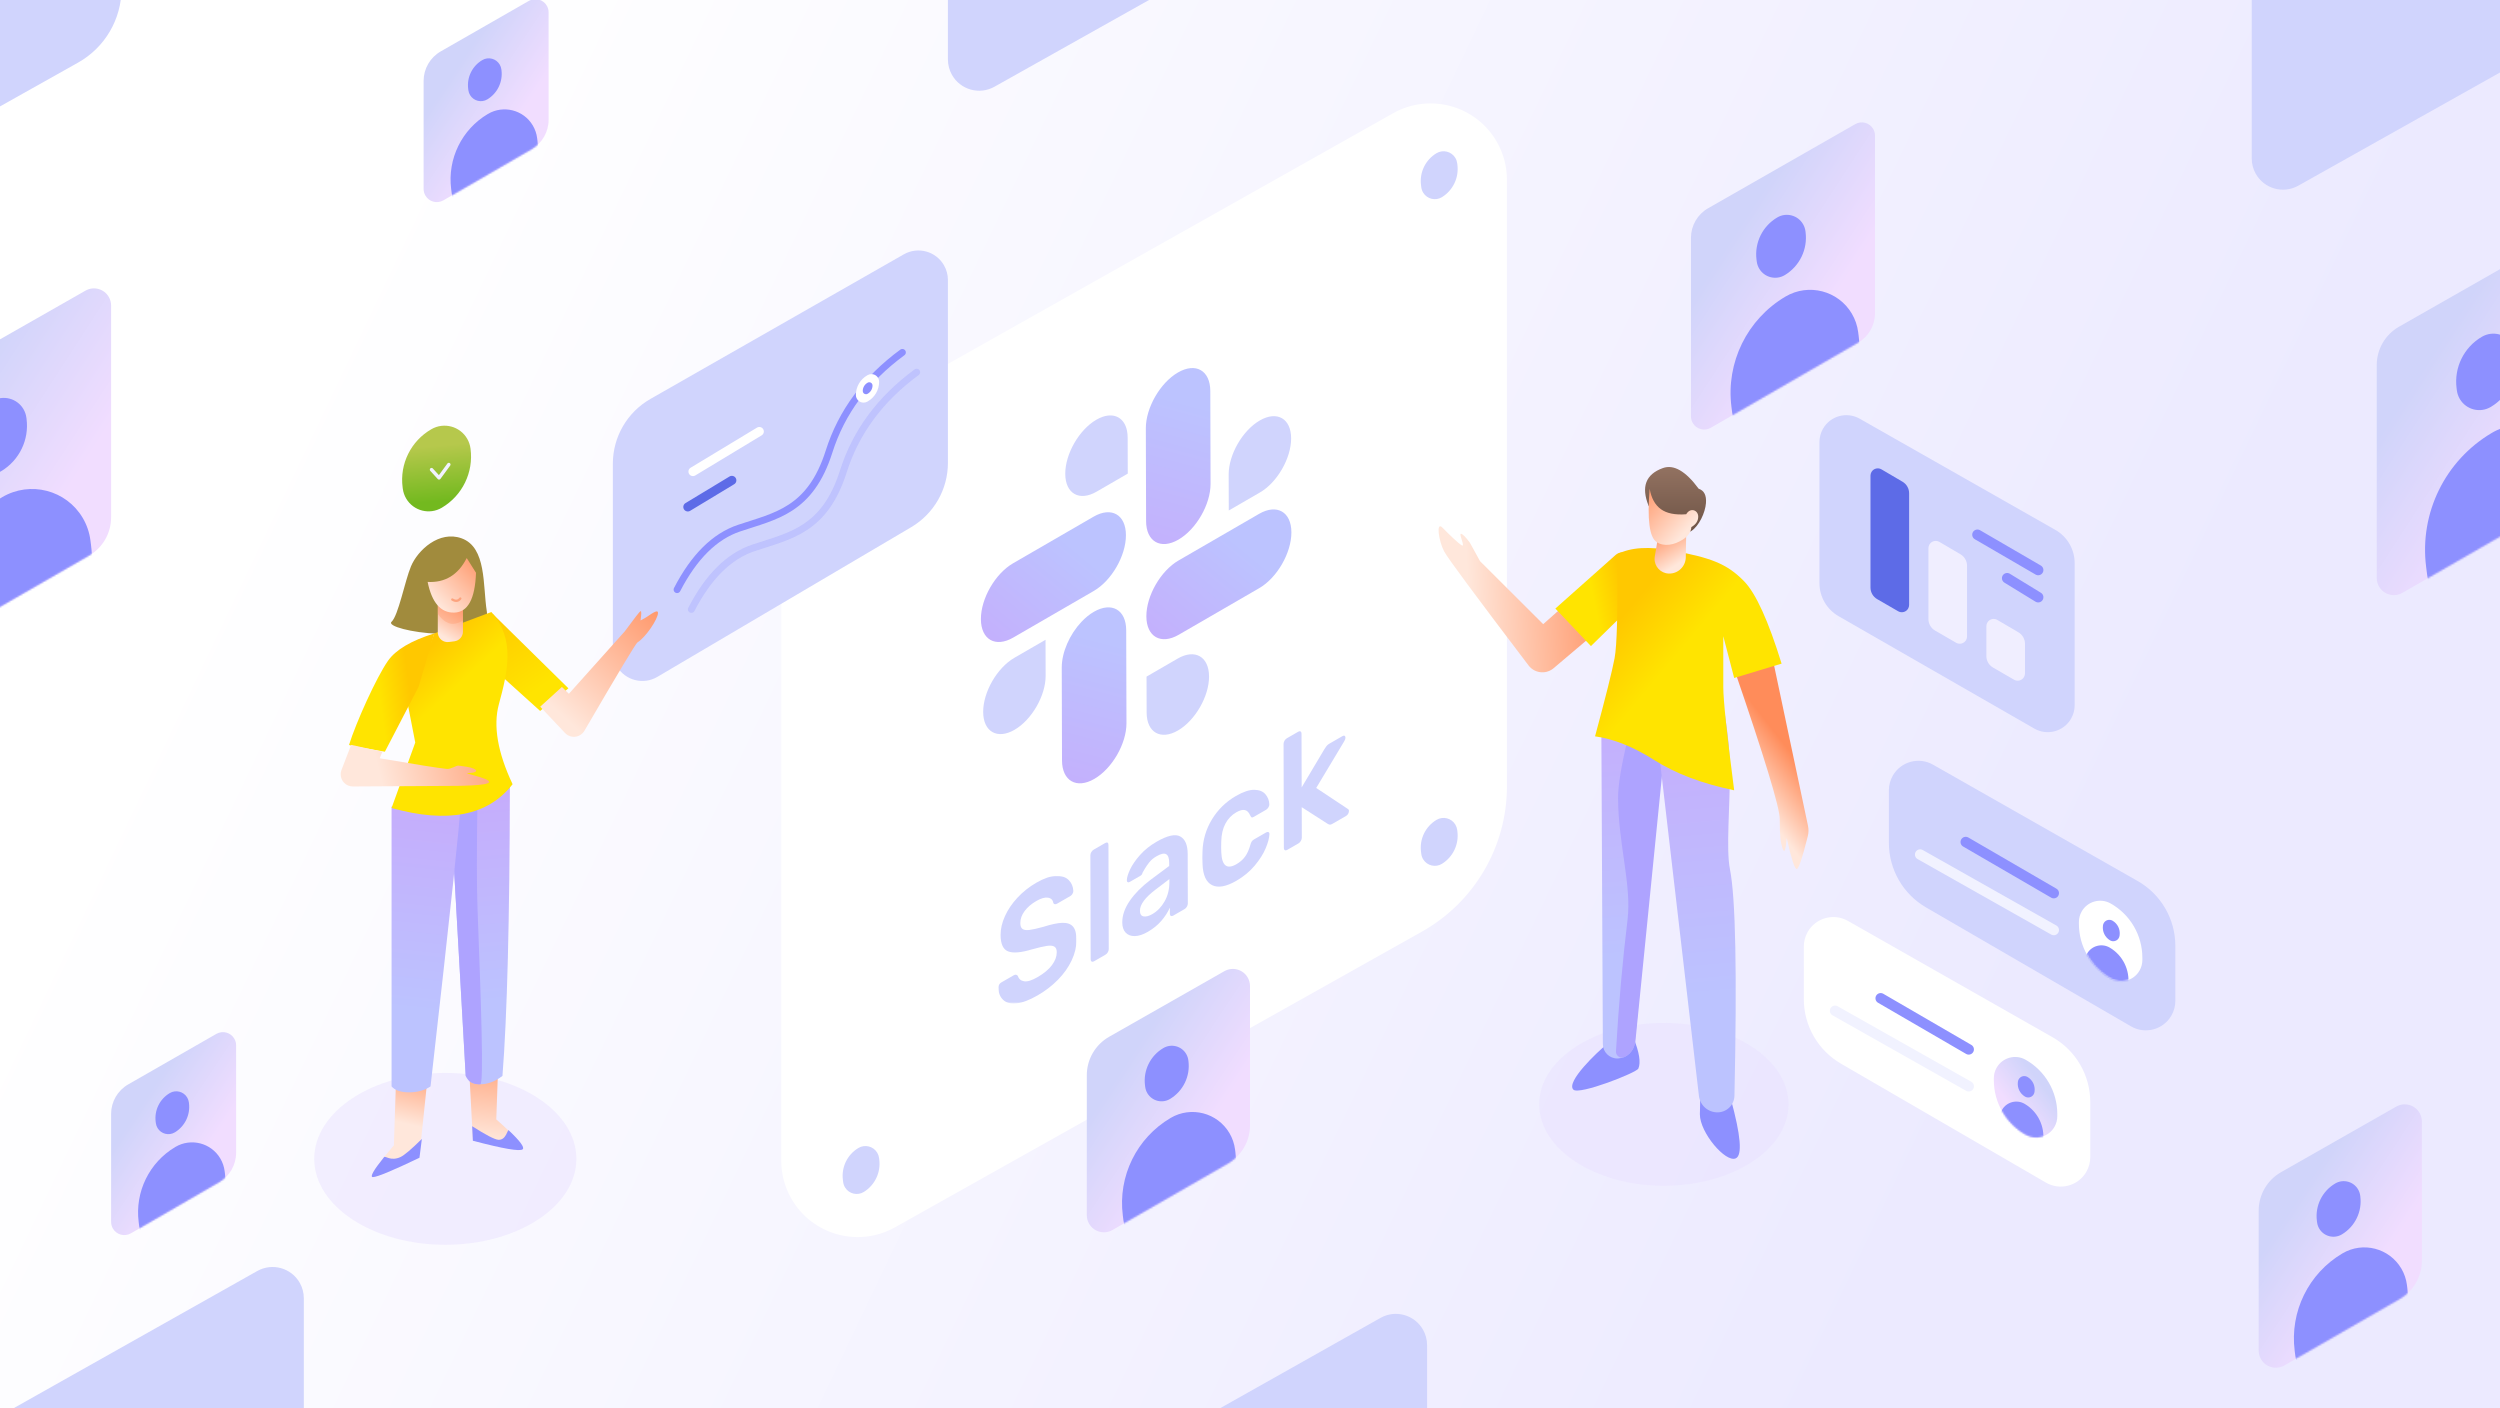 <?xml version="1.0" encoding="UTF-8"?>
<svg xmlns="http://www.w3.org/2000/svg" xmlns:xlink="http://www.w3.org/1999/xlink" width="1440px" height="811px" viewBox="0 0 1440 811" version="1.1">
  <title>How To Use Slack &amp; How can it help my Business?@1x</title>
  <defs>
    <linearGradient x1="8.085%" y1="41.385%" x2="83.565%" y2="61.329%" id="linearGradient-1">
      <stop stop-color="#FFFFFF" offset="0%"></stop>
      <stop stop-color="#ECEAFF" offset="100%"></stop>
    </linearGradient>
    <linearGradient x1="42.448%" y1="117.716%" x2="51.468%" y2="19.849%" id="linearGradient-2">
      <stop stop-color="#C5ADFC" offset="0%"></stop>
      <stop stop-color="#BCC3FF" offset="100%"></stop>
    </linearGradient>
    <linearGradient x1="-5.846%" y1="104.221%" x2="60.855%" y2="25.858%" id="linearGradient-3">
      <stop stop-color="#C5ADFC" offset="0%"></stop>
      <stop stop-color="#BCC3FF" offset="100%"></stop>
    </linearGradient>
    <linearGradient x1="-5.846%" y1="104.22%" x2="60.855%" y2="25.859%" id="linearGradient-4">
      <stop stop-color="#C5ADFC" offset="0%"></stop>
      <stop stop-color="#BCC3FF" offset="100%"></stop>
    </linearGradient>
    <linearGradient x1="42.445%" y1="117.716%" x2="51.468%" y2="19.849%" id="linearGradient-5">
      <stop stop-color="#C5ADFC" offset="0%"></stop>
      <stop stop-color="#BCC3FF" offset="100%"></stop>
    </linearGradient>
    <polygon id="path-6" points="0 0 45.056 0 45.056 73.475 0 73.475"></polygon>
    <linearGradient x1="57.948%" y1="75.049%" x2="23.334%" y2="36.857%" id="linearGradient-8">
      <stop stop-color="#F1DDFF" offset="0%"></stop>
      <stop stop-color="#D0D4FA" offset="100%"></stop>
    </linearGradient>
    <path d="M9.855,35.611 L60.629,6.516 C64.268,4.431 68.909,5.69 70.995,9.33 C71.653,10.479 72,11.781 72,13.106 L72,75.011 C72,82.005 68.274,88.469 62.221,91.973 L11.401,121.399 C7.771,123.501 3.124,122.262 1.022,118.632 C0.353,117.475 -9.60629894e-15,116.163 0,114.826 L0,52.617 C5.81216444e-15,45.592 3.76,39.104 9.855,35.611 Z" id="path-9"></path>
    <linearGradient x1="57.985%" y1="75.049%" x2="23.208%" y2="36.857%" id="linearGradient-11">
      <stop stop-color="#F1DDFF" offset="0%"></stop>
      <stop stop-color="#D0D4FA" offset="100%"></stop>
    </linearGradient>
    <path d="M9.872,54.954 L94.636,6.497 C98.277,4.415 102.917,5.679 104.999,9.321 C105.655,10.469 106,11.768 106,13.09 L106,115.456 C106,122.457 102.266,128.926 96.204,132.428 L11.394,181.418 C7.762,183.516 3.117,182.273 1.018,178.641 C0.351,177.486 1.97032661e-14,176.175 0,174.842 L0,71.97 C-4.41391612e-15,64.938 3.767,58.445 9.872,54.954 Z" id="path-12"></path>
    <linearGradient x1="58.054%" y1="75.049%" x2="22.976%" y2="36.857%" id="linearGradient-14">
      <stop stop-color="#F1DDFF" offset="0%"></stop>
      <stop stop-color="#D0D4FA" offset="100%"></stop>
    </linearGradient>
    <path d="M12.875,46.178 L79.242,8.401 C83.981,5.703 90.01,7.358 92.707,12.097 C93.554,13.585 94,15.269 94,16.981 L94,97.196 C94,106.314 89.128,114.737 81.224,119.283 L14.796,157.49 C10.069,160.208 4.033,158.581 1.315,153.854 C0.453,152.356 2.11578599e-16,150.659 0,148.931 L0,68.322 C-8.22705988e-15,59.163 4.916,50.709 12.875,46.178 Z" id="path-15"></path>
    <path d="M12.875,46.178 L79.242,8.401 C83.981,5.703 90.01,7.358 92.707,12.097 C93.554,13.585 94,15.269 94,16.981 L94,97.196 C94,106.314 89.128,114.737 81.224,119.283 L14.796,157.49 C10.069,160.208 4.033,158.581 1.315,153.854 C0.453,152.356 2.11578599e-16,150.659 0,148.931 L0,68.322 C-8.22705988e-15,59.163 4.916,50.709 12.875,46.178 Z" id="path-17"></path>
    <linearGradient x1="58.041%" y1="75.049%" x2="23.021%" y2="36.857%" id="linearGradient-19">
      <stop stop-color="#F1DDFF" offset="0%"></stop>
      <stop stop-color="#D0D4FA" offset="100%"></stop>
    </linearGradient>
    <path d="M12.867,66.161 L114.239,8.409 C118.977,5.71 125.006,7.363 127.705,12.101 C128.554,13.59 129,15.274 129,16.988 L129,139.009 C129,148.123 124.131,156.544 116.232,161.091 L14.799,219.481 C10.073,222.201 4.037,220.576 1.317,215.85 C0.454,214.351 1.26569251e-15,212.653 0,210.924 L0,88.3 C-4.67394309e-15,79.145 4.912,70.693 12.867,66.161 Z" id="path-20"></path>
    <path d="M12.867,66.161 L114.239,8.409 C118.977,5.71 125.006,7.363 127.705,12.101 C128.554,13.59 129,15.274 129,16.988 L129,139.009 C129,148.123 124.131,156.544 116.232,161.091 L14.799,219.481 C10.073,222.201 4.037,220.576 1.317,215.85 C0.454,214.351 1.26569251e-15,212.653 0,210.924 L0,88.3 C-4.67394309e-15,79.145 4.912,70.693 12.867,66.161 Z" id="path-22"></path>
    <linearGradient x1="65.202%" y1="84.301%" x2="60.914%" y2="24.639%" id="linearGradient-24">
      <stop stop-color="#73B91F" offset="0%"></stop>
      <stop stop-color="#B6C84C" offset="100%"></stop>
    </linearGradient>
    <linearGradient x1="47.904%" y1="79.305%" x2="50%" y2="50%" id="linearGradient-25">
      <stop stop-color="#FFE7DB" offset="0%"></stop>
      <stop stop-color="#FF8C5A" offset="100%"></stop>
    </linearGradient>
    <linearGradient x1="48.46%" y1="96.265%" x2="49.554%" y2="53.554%" id="linearGradient-26">
      <stop stop-color="#FFE7DB" offset="0%"></stop>
      <stop stop-color="#FF8C5A" offset="100%"></stop>
    </linearGradient>
    <linearGradient x1="51.006%" y1="4.639%" x2="49.774%" y2="72.966%" id="linearGradient-27">
      <stop stop-color="#C5ADFC" offset="0%"></stop>
      <stop stop-color="#BCC3FF" offset="100%"></stop>
    </linearGradient>
    <linearGradient x1="51.396%" y1="4.639%" x2="49.686%" y2="72.966%" id="linearGradient-28">
      <stop stop-color="#C5ADFC" offset="0%"></stop>
      <stop stop-color="#BCC3FF" offset="100%"></stop>
    </linearGradient>
    <linearGradient x1="8.921%" y1="0%" x2="59.559%" y2="81.274%" id="linearGradient-29">
      <stop stop-color="#FFC800" offset="0%"></stop>
      <stop stop-color="#FFE400" offset="100%"></stop>
    </linearGradient>
    <linearGradient x1="30.682%" y1="92.402%" x2="116.402%" y2="-9.328%" id="linearGradient-30">
      <stop stop-color="#FFE7DB" offset="0%"></stop>
      <stop stop-color="#FF8C5A" offset="100%"></stop>
    </linearGradient>
    <linearGradient x1="40.305%" y1="11.381%" x2="52.905%" y2="34.653%" id="linearGradient-31">
      <stop stop-color="#FFC800" offset="0%"></stop>
      <stop stop-color="#FFE400" offset="100%"></stop>
    </linearGradient>
    <linearGradient x1="41.568%" y1="92.402%" x2="78.984%" y2="-9.328%" id="linearGradient-32">
      <stop stop-color="#FFE7DB" offset="0%"></stop>
      <stop stop-color="#FF8C5A" offset="100%"></stop>
    </linearGradient>
    <linearGradient x1="31.29%" y1="92.402%" x2="114.315%" y2="-9.328%" id="linearGradient-33">
      <stop stop-color="#FFE7DB" offset="0%"></stop>
      <stop stop-color="#FF8C5A" offset="100%"></stop>
    </linearGradient>
    <linearGradient x1="73.706%" y1="60.597%" x2="38.482%" y2="67.277%" id="linearGradient-34">
      <stop stop-color="#FFC800" offset="0%"></stop>
      <stop stop-color="#FFE400" offset="100%"></stop>
    </linearGradient>
    <linearGradient x1="25.097%" y1="53.11%" x2="135.602%" y2="45.649%" id="linearGradient-35">
      <stop stop-color="#FFE7DB" offset="0%"></stop>
      <stop stop-color="#FF8C5A" offset="100%"></stop>
    </linearGradient>
    <path d="M9.855,35.611 L60.629,6.516 C64.268,4.431 68.909,5.69 70.995,9.33 C71.653,10.479 72,11.781 72,13.106 L72,75.011 C72,82.005 68.274,88.469 62.221,91.973 L11.401,121.399 C7.771,123.501 3.124,122.262 1.022,118.632 C0.353,117.475 -9.60629894e-15,116.163 0,114.826 L0,52.617 C5.81216444e-15,45.592 3.76,39.104 9.855,35.611 Z" id="path-36"></path>
    <linearGradient x1="50.827%" y1="4.639%" x2="49.814%" y2="72.966%" id="linearGradient-38">
      <stop stop-color="#C5ADFC" offset="0%"></stop>
      <stop stop-color="#BCC3FF" offset="100%"></stop>
    </linearGradient>
    <linearGradient x1="51.016%" y1="4.639%" x2="49.772%" y2="72.966%" id="linearGradient-39">
      <stop stop-color="#C5ADFC" offset="0%"></stop>
      <stop stop-color="#BCC3FF" offset="100%"></stop>
    </linearGradient>
    <linearGradient x1="74.734%" y1="60.164%" x2="-12.851%" y2="47.406%" id="linearGradient-40">
      <stop stop-color="#FFE7DB" offset="0%"></stop>
      <stop stop-color="#FF8C5A" offset="100%"></stop>
    </linearGradient>
    <linearGradient x1="25.624%" y1="43.909%" x2="57.708%" y2="39.484%" id="linearGradient-41">
      <stop stop-color="#FFC800" offset="0%"></stop>
      <stop stop-color="#FFE400" offset="100%"></stop>
    </linearGradient>
    <linearGradient x1="46.973%" y1="79.305%" x2="30.811%" y2="42.945%" id="linearGradient-42">
      <stop stop-color="#FFE7DB" offset="0%"></stop>
      <stop stop-color="#FF8C5A" offset="100%"></stop>
    </linearGradient>
    <linearGradient x1="33.706%" y1="11.381%" x2="54.883%" y2="34.653%" id="linearGradient-43">
      <stop stop-color="#FFC800" offset="0%"></stop>
      <stop stop-color="#FFE400" offset="100%"></stop>
    </linearGradient>
    <linearGradient x1="50%" y1="0%" x2="50%" y2="100%" id="linearGradient-44">
      <stop stop-color="#947362" offset="0%"></stop>
      <stop stop-color="#6D5345" offset="100%"></stop>
    </linearGradient>
    <linearGradient x1="33.69%" y1="79.305%" x2="82.706%" y2="-15.618%" id="linearGradient-45">
      <stop stop-color="#FFE7DB" offset="0%"></stop>
      <stop stop-color="#FF8C5A" offset="100%"></stop>
    </linearGradient>
    <linearGradient x1="30.577%" y1="79.305%" x2="116.684%" y2="-9.328%" id="linearGradient-46">
      <stop stop-color="#FFE7DB" offset="0%"></stop>
      <stop stop-color="#FF8C5A" offset="100%"></stop>
    </linearGradient>
    <path d="M18.277,10.299 C24.175,6.975 31.651,9.062 34.974,14.961 C36.009,16.797 36.553,18.87 36.553,20.979 L36.553,22.058 C36.553,35.06 29.576,47.062 18.277,53.496 C12.408,56.837 4.943,54.788 1.602,48.92 C0.552,47.077 1.25864803e-14,44.992 0,42.87 L0,41.576 C-1.58719697e-15,28.616 6.985,16.661 18.277,10.299 Z" id="path-47"></path>
    <linearGradient x1="58.219%" y1="75.049%" x2="22.424%" y2="36.857%" id="linearGradient-49">
      <stop stop-color="#F1DDFF" offset="0%"></stop>
      <stop stop-color="#D0D4FA" offset="100%"></stop>
    </linearGradient>
    <path d="M18.277,10.299 C24.175,6.975 31.651,9.062 34.974,14.961 C36.009,16.797 36.553,18.87 36.553,20.979 L36.553,22.058 C36.553,35.06 29.576,47.062 18.277,53.496 C12.408,56.837 4.943,54.788 1.602,48.92 C0.552,47.077 1.25864803e-14,44.992 0,42.87 L0,41.576 C-1.58719697e-15,28.616 6.985,16.661 18.277,10.299 Z" id="path-50"></path>
  </defs>
  <g id="How-To-Use-Slack-&amp;-How-can-it-help-my-Business?" stroke="none" stroke-width="1" fill="none" fill-rule="evenodd">
    <rect fill="#FFFFFF" x="0" y="0" width="1440" height="811"></rect>
    <rect id="Rectangle-Copy-8" fill="url(#linearGradient-1)" x="0" y="0" width="1440" height="811"></rect>
    <g id="Group-4" transform="translate(450, 28.306)">
      <g id="Group-2">
        <path d="M0,75.27 L0,424.622 C5.45871908e-15,459.34 18.745,491.352 49.022,508.342 L352.468,678.616 C373.66,690.507 400.48,682.968 412.372,661.776 C416.062,655.199 418,647.785 418,640.244 L418,291.478 C418,256.81 399.309,224.836 369.101,207.827 L65.588,36.93 C44.413,25.007 17.583,32.508 5.66,53.682 C1.949,60.272 -1.8883904e-14,67.707 0,75.27 Z" id="Path-138-Copy-13" fill="#FFFFFF" transform="translate(209, 357.694) scale(-1, 1) translate(-209, -357.694) "></path>
        <g id="Group" transform="translate(115, 183.694)">
          <g id="Group-17">
            <path d="M113.382,167.323 C123.313,161.576 131.379,166.214 131.416,177.662 C131.443,189.1 123.429,203.017 113.493,208.769 C103.566,214.516 95.496,209.911 95.464,198.468 L95.404,177.727 L113.382,167.323 Z" id="Fill-1" fill="#D0D4FD"></path>
            <path d="M113.78,98.828 C103.52,104.765 95.186,99.974 95.153,88.188 L95.001,34.714 C94.973,22.9 103.251,8.486 113.507,2.548 C123.762,-3.389 132.096,1.406 132.133,13.225 L132.281,66.694 C132.318,78.476 124.035,92.895 113.78,98.828" id="Fill-3" fill="url(#linearGradient-2)"></path>
            <path d="M178.694,40.478 C178.726,51.921 170.684,65.89 160.753,71.637 L142.775,82.045 L142.714,61.299 C142.687,49.86 150.697,35.943 160.637,30.191 C170.564,24.444 178.661,29.035 178.694,40.478" id="Fill-5" fill="#D0D4FD"></path>
            <path d="M160.224,83.985 C170.479,78.048 178.813,82.811 178.846,94.63 C178.878,106.444 170.6,120.826 160.34,126.763 L113.934,153.628 C103.679,159.565 95.34,154.802 95.307,142.988 C95.275,131.169 103.558,116.787 113.818,110.85 L160.224,83.985 Z" id="Fill-7" fill="url(#linearGradient-3)"></path>
            <path d="M64.917,85.599 C75.177,79.667 83.506,84.425 83.538,96.244 C83.571,108.063 75.292,122.44 65.037,128.377 L18.626,155.242 C8.366,161.179 0.033,156.421 0,144.602 C-0.032,132.783 8.246,118.406 18.506,112.469 L64.917,85.599 Z" id="Fill-9" fill="url(#linearGradient-4)"></path>
            <path d="M70.13,28.079 C77.154,25.679 82.7,28.869 84.159,36.129 C84.399,37.341 84.529,38.664 84.534,40.098 L84.594,60.802 L66.625,71.206 C56.689,76.957 48.624,72.343 48.591,60.9 C48.559,49.457 56.569,35.512 66.509,29.755 C67.746,29.036 68.959,28.483 70.13,28.079" id="Fill-11" fill="#D0D4FD"></path>
            <path d="M65.07,140.395 C75.33,134.457 83.664,139.22 83.692,151.039 L83.849,204.513 C83.863,210.418 81.803,216.964 78.456,222.78 C75.108,228.592 70.473,233.675 65.343,236.642 C62.778,238.132 60.334,238.944 58.107,239.149 C55.889,239.353 53.88,238.944 52.199,237.979 C48.824,236.052 46.736,231.907 46.717,226.002 L46.569,172.533 C46.541,163.666 51.194,153.36 57.843,146.262 C60.065,143.89 62.505,141.876 65.07,140.395" id="Fill-13" fill="url(#linearGradient-5)"></path>
            <path d="M1.309,198.087 C1.272,186.607 9.319,172.666 19.25,166.914 L37.228,156.511 L37.288,177.262 C37.316,188.663 29.302,202.622 19.366,208.369 C9.439,214.121 1.341,209.488 1.309,198.087" id="Fill-15" fill="#D0D4FD"></path>
          </g>
          <g id="Group-12" transform="translate(10, 209.2)">
            <g id="Group-3" transform="translate(0, 83.325)">
              <mask id="mask-7" fill="white">
                <use xlink:href="#path-6"></use>
              </mask>
              <g id="Clip-2"></g>
              <path d="M21.957,3.905 C26.324,1.387 30.099,0.095 33.286,0.007 C36.487,-0.085 38.904,0.715 40.569,2.375 C42.235,4.051 43.13,6.155 43.243,8.692 C43.243,9.166 43.081,9.703 42.77,10.273 C42.448,10.851 42.063,11.277 41.591,11.55 L34.086,15.877 C32.932,16.541 32.146,16.451 31.715,15.613 C31.444,13.828 30.417,12.805 28.623,12.53 C26.829,12.27 24.62,12.898 21.987,14.416 C19.104,16.08 16.826,18.022 15.171,20.251 C13.516,22.464 12.693,24.79 12.7,27.202 C12.705,28.834 13.122,29.954 13.97,30.554 C14.816,31.153 16.135,31.346 17.929,31.13 C19.723,30.91 22.328,30.327 25.751,29.392 C30.429,27.901 34.165,27.107 36.934,27.024 C39.69,26.95 41.739,27.674 43.06,29.207 C44.386,30.741 45.046,33.285 45.056,36.85 C45.067,40.776 44.142,44.708 42.286,48.652 C40.432,52.599 37.804,56.309 34.42,59.774 C31.02,63.246 27.086,66.262 22.616,68.841 C17.88,71.57 13.824,73.093 10.461,73.399 C7.082,73.716 4.53,73.042 2.79,71.373 C1.04,69.732 0.113,67.357 -0.001,64.276 C-0.003,63.8 0.162,63.267 0.47,62.696 C0.778,62.126 1.179,61.691 1.652,61.42 L8.83,57.281 C9.407,56.948 9.88,56.828 10.251,56.918 C10.621,57.011 10.964,57.24 11.289,57.596 C11.815,59.353 13.018,60.376 14.886,60.693 C16.754,61.01 19.331,60.205 22.585,58.33 C26.271,56.205 29.052,53.904 30.911,51.402 C32.772,48.916 33.699,46.428 33.692,43.949 C33.69,42.319 33.21,41.232 32.26,40.692 C31.309,40.151 29.872,40.026 27.96,40.313 C26.034,40.607 23.174,41.271 19.385,42.317 C13.164,44.201 8.614,44.595 5.706,43.484 C2.813,42.38 1.351,39.225 1.339,34.028 C1.327,30.531 2.162,26.918 3.842,23.196 C5.504,19.481 7.91,15.932 11.029,12.569 C14.163,9.18 17.799,6.301 21.957,3.905" id="Fill-1" fill="#D0D4FD" mask="url(#mask-7)"></path>
            </g>
            <path d="M61.571,64.389 C62.165,64.049 62.623,63.986 62.966,64.18 C63.305,64.375 63.469,64.808 63.472,65.47 L63.643,125.431 C63.646,126.026 63.481,126.644 63.145,127.251 C62.804,127.871 62.345,128.357 61.754,128.697 L55.126,132.521 C54.606,132.817 54.164,132.855 53.793,132.642 C53.42,132.447 53.225,132.033 53.223,131.438 L53.054,71.479 C53.051,70.814 53.244,70.178 53.612,69.574 C53.983,68.97 54.423,68.509 54.943,68.21 L61.571,64.389 Z" id="Fill-4" fill="#D0D4FD"></path>
            <path d="M98.557,86.964 L98.553,85.163 L90.67,91.153 C84.619,95.729 81.594,99.808 81.603,103.372 C81.61,105.31 82.308,106.402 83.717,106.645 C85.11,106.893 86.783,106.458 88.723,105.337 C91.623,103.669 93.987,101.215 95.815,97.984 C97.66,94.743 98.569,91.072 98.557,86.964 M104.81,60.597 C107.661,62.153 109.094,65.527 109.11,70.724 L109.189,99.169 C109.191,99.761 109.015,100.393 108.676,100.995 C108.336,101.615 107.877,102.102 107.3,102.437 L100.745,106.215 C100.212,106.523 99.767,106.557 99.396,106.344 C99.025,106.152 98.847,105.726 98.845,105.134 L98.835,101.599 C97.686,104.201 96.063,106.719 93.952,109.18 C91.852,111.629 89.221,113.761 86.069,115.578 C83.39,117.121 80.933,117.927 78.681,117.985 C76.442,118.033 74.676,117.369 73.382,116.003 C72.089,114.624 71.431,112.673 71.424,110.145 C71.412,106.032 72.851,101.886 75.746,97.667 C78.625,93.472 82.6,89.461 87.643,85.637 L98.458,77.596 L98.451,75.696 C98.444,73.099 97.86,71.462 96.687,70.809 C95.528,70.15 93.692,70.546 91.164,72.006 C89.43,73.004 88.026,74.173 86.978,75.508 C85.93,76.828 85.087,78.059 84.424,79.193 C83.775,80.332 83.332,81.08 83.126,81.434 C82.922,82.286 82.521,82.871 81.944,83.205 L75.79,86.755 C75.318,87.026 74.903,87.098 74.56,86.917 C74.217,86.76 74.054,86.378 74.054,85.765 C74.091,84.23 74.74,82.156 75.962,79.545 C77.2,76.927 79.102,74.163 81.675,71.252 C84.245,68.358 87.425,65.81 91.212,63.627 C97.429,60.042 101.962,59.028 104.81,60.597" id="Fill-6" fill="#D0D4FD"></path>
            <path d="M136.908,37.277 C141.068,34.882 144.591,33.699 147.454,33.733 C150.328,33.775 152.465,34.62 153.862,36.263 C155.276,37.898 156.022,39.814 156.131,41.978 C156.191,42.555 156.015,43.168 155.633,43.814 C155.234,44.469 154.778,44.939 154.242,45.244 L147.229,49.288 C146.652,49.621 146.223,49.735 145.954,49.614 C145.704,49.487 145.437,49.149 145.166,48.573 C144.378,46.733 143.321,45.675 142.03,45.399 C140.739,45.105 139.096,45.541 137.098,46.693 C134.421,48.237 132.321,50.418 130.833,53.216 C129.343,56.015 128.539,59.438 128.446,63.47 L128.381,66.875 L128.462,69.824 C128.812,77.478 131.71,79.74 137.184,76.58 C139.242,75.395 140.897,73.949 142.153,72.222 C143.407,70.495 144.438,68.231 145.215,65.419 C145.421,64.637 145.669,64.016 145.966,63.542 C146.246,63.074 146.691,62.665 147.268,62.331 L154.282,58.288 C154.815,57.98 155.274,57.936 155.675,58.114 C156.059,58.315 156.24,58.739 156.18,59.368 C156.083,61.549 155.366,64.243 153.997,67.484 C152.641,70.713 150.532,74.023 147.695,77.409 C144.86,80.798 141.31,83.726 137.05,86.186 C131.26,89.519 126.638,90.35 123.18,88.651 C119.722,86.955 117.889,82.893 117.662,76.49 L117.562,72.926 L117.641,69.257 C117.831,62.616 119.637,56.457 123.074,50.783 C126.513,45.129 131.123,40.613 136.908,37.277" id="Fill-8" fill="#D0D4FD"></path>
            <path d="M172.776,0.267 C173.309,-0.041 173.754,-0.073 174.125,0.121 C174.482,0.339 174.674,0.756 174.676,1.35 L174.765,32.325 L187.82,10.371 C187.985,10.158 188.233,9.794 188.571,9.257 C188.912,8.739 189.239,8.315 189.563,8.008 C189.874,7.709 190.272,7.41 190.745,7.137 L198.234,2.82 C198.767,2.515 199.182,2.462 199.508,2.631 C199.819,2.823 199.984,3.207 199.986,3.818 C199.986,4.362 199.722,5.056 199.191,5.91 L183.141,32.666 L201.288,44.704 C201.764,44.975 202,45.35 202,45.825 C202.002,46.436 201.842,47.005 201.532,47.558 C201.21,48.102 200.825,48.512 200.35,48.783 L192.685,53.204 C191.946,53.63 191.413,53.836 191.072,53.81 C190.729,53.803 190.286,53.651 189.765,53.34 L174.797,43.734 L174.848,61.312 C174.85,61.905 174.658,62.541 174.303,63.155 C173.935,63.793 173.492,64.268 172.959,64.576 L166.405,68.356 C165.885,68.657 165.426,68.698 165.072,68.481 C164.701,68.286 164.506,67.87 164.504,67.275 L164.332,7.313 C164.33,6.651 164.523,6.012 164.891,5.41 C165.246,4.816 165.702,4.348 166.221,4.049 L172.776,0.267 Z" id="Fill-10" fill="#D0D4FD"></path>
          </g>
        </g>
      </g>
      <path d="M377.416,59.947 C381.167,57.695 386.033,58.91 388.285,62.661 C388.852,63.605 389.215,64.656 389.353,65.747 L389.466,66.64 C390.4,74.045 386.93,81.315 380.584,85.244 C376.897,87.528 372.057,86.389 369.774,82.702 C369.178,81.74 368.797,80.66 368.657,79.536 L368.498,78.256 C367.587,70.927 371.083,63.749 377.416,59.947 Z" id="Path-78-Copy-18" fill="#D0D4FD"></path>
      <path d="M377.416,443.947 C381.167,441.695 386.033,442.91 388.285,446.661 C388.852,447.605 389.215,448.656 389.353,449.747 L389.466,450.64 C390.4,458.045 386.93,465.315 380.584,469.244 C376.897,471.528 372.057,470.389 369.774,466.702 C369.178,465.74 368.797,464.66 368.657,463.536 L368.498,462.256 C367.587,454.927 371.083,447.749 377.416,443.947 Z" id="Path-78-Copy-19" fill="#D0D4FD"></path>
      <path d="M44.416,632.947 C48.167,630.695 53.033,631.91 55.285,635.661 C55.852,636.605 56.215,637.656 56.353,638.747 L56.466,639.64 C57.4,647.045 53.93,654.315 47.584,658.244 C43.897,660.528 39.057,659.389 36.774,655.702 C36.178,654.74 35.797,653.66 35.657,652.536 L35.498,651.256 C34.587,643.927 38.083,636.749 44.416,632.947 Z" id="Path-78-Copy-20" fill="#D0D4FD"></path>
      <path d="M44.416,253.947 C48.167,251.695 53.033,252.91 55.285,256.661 C55.852,257.605 56.215,258.656 56.353,259.747 L56.466,260.64 C57.4,268.045 53.93,275.315 47.584,279.244 C43.897,281.528 39.057,280.389 36.774,276.702 C36.178,275.74 35.797,274.66 35.657,273.536 L35.498,272.256 C34.587,264.927 38.083,257.749 44.416,253.947 Z" id="Path-78-Copy-21" fill="#D0D4FD"></path>
    </g>
    <g id="Group-19-Copy-12" transform="translate(244, -6)">
      <mask id="mask-10" fill="white">
        <use xlink:href="#path-9"></use>
      </mask>
      <use id="Path-260-Copy-13" fill="url(#linearGradient-8)" xlink:href="#path-9"></use>
      <g id="Group-18" mask="url(#mask-10)" fill="#8D90FF">
        <g transform="translate(12.274, 35)">
          <path d="M21.548,5.595 C25.038,3.55 29.525,4.721 31.57,8.211 C32.068,9.06 32.389,10 32.515,10.975 L32.569,11.395 C33.439,18.119 30.255,24.722 24.452,28.229 C21.021,30.303 16.558,29.203 14.484,25.771 C13.96,24.905 13.623,23.938 13.495,22.933 L13.398,22.168 C12.55,15.51 15.757,8.988 21.548,5.595 Z" id="Path-78-Copy-32"></path>
          <path d="M24.73,36.646 C33.712,31.327 45.305,34.296 50.624,43.277 C51.936,45.494 52.782,47.955 53.109,50.509 L53.305,52.045 C55.543,69.533 47.299,86.704 32.253,95.895 C23.423,101.288 11.893,98.502 6.5,89.672 C5.118,87.409 4.232,84.879 3.9,82.249 L3.593,79.808 C1.411,62.495 9.716,45.538 24.73,36.646 Z" id="Path-78-Copy-33"></path>
        </g>
      </g>
    </g>
    <g id="Group-19-Copy-11" transform="translate(974, 65)">
      <mask id="mask-13" fill="white">
        <use xlink:href="#path-12"></use>
      </mask>
      <use id="Path-260-Copy-13" fill="url(#linearGradient-11)" xlink:href="#path-12"></use>
      <g id="Group-18" mask="url(#mask-13)" fill="#8D90FF">
        <g transform="translate(18, 52)">
          <path d="M31.764,8.216 C36.921,5.206 43.542,6.946 46.552,12.103 C47.28,13.35 47.751,14.73 47.936,16.162 L48.005,16.688 C49.29,26.586 44.596,36.306 36.045,41.454 C30.975,44.507 24.39,42.871 21.337,37.801 C20.57,36.527 20.076,35.107 19.888,33.632 L19.756,32.598 C18.503,22.797 23.231,13.197 31.764,8.216 Z" id="Path-78-Copy-32"></path>
          <path d="M36.455,53.813 C49.726,45.984 66.831,50.395 74.661,63.666 C76.582,66.923 77.822,70.537 78.303,74.288 L78.563,76.31 C81.87,102.052 69.716,127.328 47.545,140.818 C34.497,148.757 17.485,144.616 9.546,131.568 C7.522,128.242 6.223,124.526 5.735,120.664 L5.311,117.312 C2.088,91.827 14.33,66.866 36.455,53.813 Z" id="Path-78-Copy-33"></path>
        </g>
      </g>
    </g>
    <g id="Group-19-Copy-10" transform="translate(1301, 629)">
      <mask id="mask-16" fill="white">
        <use xlink:href="#path-15"></use>
      </mask>
      <use id="Path-260-Copy-13" fill="url(#linearGradient-14)" xlink:href="#path-15"></use>
      <g id="Group-18" mask="url(#mask-16)" fill="#8D90FF">
        <g transform="translate(16.024, 45.391)">
          <path d="M28.132,7.256 C32.707,4.593 38.575,6.143 41.238,10.718 C41.879,11.82 42.295,13.038 42.459,14.303 L42.512,14.709 C43.652,23.465 39.494,32.065 31.924,36.61 C27.425,39.311 21.589,37.853 18.888,33.355 C18.212,32.229 17.777,30.975 17.61,29.673 L17.5,28.818 C16.389,20.148 20.577,11.654 28.132,7.256 Z" id="Path-78-Copy-32"></path>
          <path d="M32.287,47.525 C44.061,40.599 59.221,44.528 66.147,56.302 C67.84,59.181 68.933,62.372 69.36,65.684 L69.57,67.318 C72.504,90.09 61.739,112.453 42.108,124.363 C30.532,131.387 15.455,127.696 8.431,116.121 C6.647,113.181 5.502,109.899 5.069,106.488 L4.713,103.681 C1.854,81.133 12.697,59.049 32.287,47.525 Z" id="Path-78-Copy-33"></path>
        </g>
      </g>
    </g>
    <g id="Group-19-Copy-15" transform="translate(626, 551)">
      <mask id="mask-18" fill="white">
        <use xlink:href="#path-17"></use>
      </mask>
      <use id="Path-260-Copy-13" fill="url(#linearGradient-14)" xlink:href="#path-17"></use>
      <g id="Group-18" mask="url(#mask-18)" fill="#8D90FF">
        <g transform="translate(16.024, 45.391)">
          <path d="M28.132,7.256 C32.707,4.593 38.575,6.143 41.238,10.718 C41.879,11.82 42.295,13.038 42.459,14.303 L42.512,14.709 C43.652,23.465 39.494,32.065 31.924,36.61 C27.425,39.311 21.589,37.853 18.888,33.355 C18.212,32.229 17.777,30.975 17.61,29.673 L17.5,28.818 C16.389,20.148 20.577,11.654 28.132,7.256 Z" id="Path-78-Copy-32"></path>
          <path d="M32.287,47.525 C44.061,40.599 59.221,44.528 66.147,56.302 C67.84,59.181 68.933,62.372 69.36,65.684 L69.57,67.318 C72.504,90.09 61.739,112.453 42.108,124.363 C30.532,131.387 15.455,127.696 8.431,116.121 C6.647,113.181 5.502,109.899 5.069,106.488 L4.713,103.681 C1.854,81.133 12.697,59.049 32.287,47.525 Z" id="Path-78-Copy-33"></path>
        </g>
      </g>
    </g>
    <g id="Group-19-Copy-9" transform="translate(-65, 159)">
      <mask id="mask-21" fill="white">
        <use xlink:href="#path-20"></use>
      </mask>
      <use id="Path-260-Copy-13" fill="url(#linearGradient-19)" xlink:href="#path-20"></use>
      <g id="Group-18" mask="url(#mask-21)" fill="#8D90FF">
        <g transform="translate(22, 62)">
          <path d="M38.57,9.98 C44.831,6.324 52.87,8.436 56.526,14.696 C57.41,16.211 57.982,17.887 58.208,19.627 L58.292,20.276 C59.852,32.297 54.152,44.101 43.769,50.355 C37.614,54.063 29.618,52.078 25.911,45.922 C24.979,44.375 24.379,42.65 24.15,40.858 L23.988,39.592 C22.467,27.69 28.209,16.031 38.57,9.98 Z" id="Path-78-Copy-32"></path>
          <path d="M44.267,65.368 C60.378,55.86 81.147,61.213 90.655,77.324 C92.99,81.28 94.496,85.67 95.081,90.226 L95.4,92.709 C99.414,123.971 84.656,154.667 57.733,171.055 C41.893,180.696 21.237,175.672 11.595,159.832 C9.136,155.792 7.559,151.278 6.965,146.586 L6.447,142.489 C2.534,111.538 17.4,81.224 44.267,65.368 Z" id="Path-78-Copy-33"></path>
        </g>
      </g>
    </g>
    <g id="Group-19-Copy-14" transform="translate(1369, 122)">
      <mask id="mask-23" fill="white">
        <use xlink:href="#path-22"></use>
      </mask>
      <use id="Path-260-Copy-13" fill="url(#linearGradient-19)" xlink:href="#path-22"></use>
      <g id="Group-18" mask="url(#mask-23)" fill="#8D90FF">
        <g transform="translate(22, 62)">
          <path d="M38.57,9.98 C44.831,6.324 52.87,8.436 56.526,14.696 C57.41,16.211 57.982,17.887 58.208,19.627 L58.292,20.276 C59.852,32.297 54.152,44.101 43.769,50.355 C37.614,54.063 29.618,52.078 25.911,45.922 C24.979,44.375 24.379,42.65 24.15,40.858 L23.988,39.592 C22.467,27.69 28.209,16.031 38.57,9.98 Z" id="Path-78-Copy-32"></path>
          <path d="M44.267,65.368 C60.378,55.86 81.147,61.213 90.655,77.324 C92.99,81.28 94.496,85.67 95.081,90.226 L95.4,92.709 C99.414,123.971 84.656,154.667 57.733,171.055 C41.893,180.696 21.237,175.672 11.595,159.832 C9.136,155.792 7.559,151.278 6.965,146.586 L6.447,142.489 C2.534,111.538 17.4,81.224 44.267,65.368 Z" id="Path-78-Copy-33"></path>
        </g>
      </g>
    </g>
    <g id="Group-3-Copy-3" transform="translate(353, 132)">
      <path d="M21.687,97.763 L167.574,14.51 C175.729,9.856 186.111,12.694 190.765,20.849 C192.23,23.416 193,26.32 193,29.275 L193,134.62 C193,149.84 184.954,163.927 171.843,171.659 L25.636,257.882 C17.548,262.651 7.126,259.961 2.357,251.874 C0.814,249.258 1.64255966e-14,246.276 0,243.239 L0,135.11 C-1.61016617e-14,119.67 8.278,105.416 21.687,97.763 Z" id="Path-226-Copy" fill="#D0D4FD"></path>
      <g id="Group-21-Copy" transform="translate(37, 71)">
        <path d="M0,136.615 C9.764,117.718 21.671,105.914 35.723,101.205 C56.8,94.142 76.747,91.091 87.541,57.089 C94.737,34.42 108.81,15.391 129.761,0" id="Path-213" stroke="#8D90FF" stroke-width="4" stroke-linecap="round"></path>
        <g id="Group-6" transform="translate(102.985, 9.315)">
          <path d="M0,15.181 C2.99052632e-16,17.622 1.98,19.602 4.422,19.602 C5.186,19.602 5.937,19.404 6.602,19.027 L6.785,18.923 C10.866,16.61 13.388,12.281 13.388,7.59 C13.388,5.148 11.408,3.169 8.967,3.169 C8.202,3.169 7.451,3.367 6.785,3.744 L6.601,3.849 C2.521,6.162 -5.74388907e-16,10.49 0,15.181 Z" id="Path-215" fill="#FFFFFF"></path>
          <path d="M3.96,12.903 C3.96,13.93 4.792,14.763 5.819,14.763 C6.141,14.763 6.457,14.68 6.736,14.521 L6.813,14.477 C8.53,13.505 9.591,11.684 9.591,9.711 C9.591,8.684 8.758,7.851 7.731,7.851 C7.409,7.851 7.093,7.935 6.814,8.093 L6.736,8.137 C5.02,9.11 3.96,10.931 3.96,12.903 Z" id="Path-215-Copy" fill="#8D90FF"></path>
        </g>
        <path d="M8.239,148 C18.002,129.102 29.91,117.299 43.962,112.59 C65.039,105.527 84.986,102.475 95.78,68.473 C102.976,45.805 117.049,26.775 138,11.385" id="Path-213-Copy" stroke="#8D90FF" stroke-width="4" opacity="0.252" stroke-linecap="round" stroke-linejoin="round"></path>
        <g id="Group-5" transform="translate(6.179, 45.538)" stroke-linecap="round" stroke-linejoin="round" stroke-width="5.2">
          <line x1="2.958" y1="23.097" x2="41.194" y2="0" id="Path-214" stroke="#FFFFFF"></line>
          <line x1="0" y1="43.469" x2="25.37" y2="28.144" id="Path-214-Copy" stroke="#5D6BE7"></line>
        </g>
      </g>
    </g>
    <g id="Group-19-Copy" transform="translate(181, 236)">
      <ellipse id="Oval-Copy-3" fill="#E7DFFF" opacity="0.492" style="mix-blend-mode: multiply;" cx="75.5" cy="431.5" rx="75.5" ry="49.5"></ellipse>
      <g id="Group-2-Copy-3" transform="translate(48, 0)">
        <path d="M19.53,11.19 C26.767,7.043 35.995,9.549 40.142,16.786 C41.118,18.49 41.753,20.367 42.011,22.314 L42.03,22.459 C43.831,36.077 37.323,49.454 25.497,56.443 L25.47,56.459 C18.353,60.665 9.174,58.305 4.968,51.188 C3.938,49.445 3.273,47.512 3.011,45.505 L2.907,44.7 C1.148,31.194 7.712,17.961 19.53,11.19 Z" id="Path-78-Copy-16" fill="url(#linearGradient-24)"></path>
        <polyline id="Path-49-Copy" stroke="#F1F2FF" stroke-width="2" stroke-linecap="round" stroke-linejoin="round" transform="translate(24.029, 34.44) rotate(20) translate(-24.029, -34.44) " points="19.86 36.036 25.538 39.01 28.198 29.87"></polyline>
      </g>
      <path d="M83.696,141.14 L95.873,137.05 C96.92,136.698 98.054,137.262 98.406,138.309 C98.508,138.615 98.536,138.94 98.486,139.258 L94.15,166.713 C93.86,168.552 92.572,170.077 90.808,170.672 L78.182,174.927 C77.136,175.28 76.001,174.718 75.648,173.671 C75.542,173.356 75.516,173.019 75.573,172.691 L80.361,145.027 C80.674,143.217 81.954,141.725 83.696,141.14 Z" id="Path-167" fill="#F1F2FF"></path>
      <g id="Group-26" transform="translate(105, 257.5) scale(-1, 1) translate(-105, -257.5) translate(12, 73)">
        <g id="Group-2" transform="translate(121.255, 286.199) scale(-1, 1) translate(-121.255, -286.199) translate(77.652, 203.398)">
          <path d="M16.845,21.906 L12.732,147.317 C2.342,159.471 -1.689,165.565 0.639,165.6 C2.967,165.635 11.91,161.487 27.47,153.158 C32.992,99.255 36.566,66.165 38.19,53.889 C39.815,41.613 41.44,29.337 43.065,17.061 L16.845,21.906 Z" id="Path-9-Copy-2" fill="url(#linearGradient-25)"></path>
          <path d="M7.1,154.082 C0.947,161.733 -1.207,165.573 0.639,165.6 C2.967,165.635 11.91,161.927 27.47,154.476 L28.85,143.618 C22.805,149.593 18.688,153.081 16.499,154.082 C10.945,156.623 7.772,153.246 7.1,154.082 Z" id="Path-9" fill="#8D90FF"></path>
          <path d="M51.351,14.16 L58.23,144.01 C75.255,148.746 84.55,150.439 86.115,149.091 C87.679,147.742 82.88,142.175 71.715,132.388 L76.375,0 L51.351,14.16 Z" id="Path-10" fill="url(#linearGradient-26)"></path>
          <path d="M57.821,136.296 L58.23,144.669 C75.79,149.3 85.352,150.941 86.917,149.592 C88.143,148.536 85.464,144.891 78.881,138.659 C78.168,137.984 77.447,144.429 72.915,144.119 C70.79,143.973 65.759,141.366 57.821,136.296 Z" id="Path-10-Copy-2" fill="#8D90FF"></path>
        </g>
        <g id="Group-8" transform="translate(85.312, 143.694)">
          <g id="Group-6">
            <path d="M0,0 C0.13,76.956 1.554,132.637 4.274,167.044 C8.537,170.25 12.789,171.853 17.031,171.853 C21.272,171.853 24.075,170.25 25.44,167.044 L34.062,14.157 L0,0 Z" id="Path-87" fill="url(#linearGradient-27)"></path>
            <path d="M17.031,171.853 C18.094,171.853 20.514,172.003 22.864,170.409 C23.52,169.965 24.378,168.843 25.44,167.044 L34.062,14.157 L18.677,7.763 C19.105,37.377 19.105,57.907 18.677,69.352 C16.564,125.808 14.941,171.853 17.031,171.853 Z" id="Path-87-Copy" fill="#AEA3FF"></path>
          </g>
          <path d="M68.144,11.897 C68.144,18.529 62.423,72.26 50.983,173.09 C47.515,175.362 43.411,176.498 38.673,176.498 C33.934,176.498 30.557,175.362 28.542,173.09 L28.542,11.897 C54.943,5.265 68.144,5.265 68.144,11.897 Z" id="Path-8" fill="url(#linearGradient-28)" transform="translate(48.343, 91.71) scale(-1, 1) translate(-48.343, -91.71) "></path>
        </g>
        <g id="Group-11-Copy-3" transform="translate(93, 80.456) scale(-1, 1) translate(-93, -80.456) ">
          <polygon id="Path-165" fill="url(#linearGradient-29)" points="90.705 44.49 134.42 87.486 118.105 100.494 83.657 69.389"></polygon>
          <path d="M130.661,86.679 L134.677,90.625 L166.868,54.661 C172.388,47.112 175.42,43.239 175.962,43.043 C176.504,42.847 176.504,44.627 175.962,48.383 C177.69,47.481 178.913,46.782 179.63,46.286 C183.898,43.34 186,42.208 186,44.076 C186,47.583 178.833,58.217 174.18,61.016 C173.257,61.571 163.068,78.548 143.614,111.946 C141.668,115.287 137.382,116.417 134.042,114.472 C133.461,114.133 132.932,113.713 132.471,113.224 L118.167,98.051 L118.167,98.051 L130.661,86.679 Z" id="Path-310" fill="url(#linearGradient-30)"></path>
          <path d="M43.717,17.228 C40.216,25.6 36.454,45.524 32.544,49.144 C27.143,54.146 90.854,64.578 87.386,42.991 C85.036,28.362 87.386,6.266 72.822,1.053 C60.001,-3.536 47.66,7.798 43.717,17.228 Z" id="Path-3" fill="#A18B3D"></path>
          <path d="M41.884,96.637 L46.189,118.699 L32.544,156.408 C64.861,165.448 88.097,160.882 102.252,142.71 C93.623,124.376 90.991,109.018 94.354,96.637 C99.399,78.066 103.993,59.079 90.019,43.523 L57.172,55.842 L41.884,96.637 Z" id="Path-6-Copy" fill="url(#linearGradient-31)"></path>
          <g id="Group" transform="translate(52.432, 11.298)">
            <path d="M21.228,28.203 L21.228,43.509 C21.228,46.345 19.119,48.737 16.305,49.092 L13.067,49.501 C9.983,49.89 7.169,47.705 6.78,44.622 C6.75,44.388 6.735,44.153 6.735,43.918 L6.735,25.393 L6.735,25.393 L21.228,28.203 Z" id="Path-4" fill="url(#linearGradient-32)"></path>
            <path d="M21.228,28.203 L21.228,37.123 C18.052,39.037 15.28,39.531 12.914,38.603 C10.548,37.676 8.488,35.892 6.735,33.252 L6.735,25.393 L21.228,28.203 Z" id="Path-4-Copy" fill="#FF9263" opacity="0.323" style="mix-blend-mode: multiply;"></path>
            <path d="M22.584,0.699 C18.174,10.633 10.917,15.605 0.813,15.615 C3.898,27.462 9.326,33.073 17.098,32.448 C24.869,31.823 28.624,23.97 28.361,8.889 L22.584,0.699 Z" id="Path-2" fill="url(#linearGradient-33)" transform="translate(14.593, 16.597) rotate(3) translate(-14.593, -16.597) "></path>
            <path d="M15.096,25.021 C16.995,26.184 18.535,25.995 19.714,24.453" id="Path-24" stroke="#FCA37E" stroke-width="1.34" stroke-linecap="round"></path>
          </g>
          <g id="Group-7" transform="translate(0, 55.842)">
            <path d="M57.172,0 C43.822,4.157 34.915,9.431 30.453,15.82 C23.759,25.403 12.048,51.369 8.051,64.203 C7.958,64.503 14.84,65.816 28.697,68.145 L48.072,30.853 L57.172,0 Z" id="Path-5" fill="url(#linearGradient-34)"></path>
            <path d="M27.242,68.145 L25.705,71.928 C46.459,75.495 59.379,77.541 64.466,78.066 C66.597,78.286 69.889,75.997 71.11,76.15 C74.846,76.616 77.246,77.01 78.311,77.334 C83.495,78.909 81.24,80.395 76.848,80.395 C72.456,80.395 88.733,83.224 88.733,85.538 C88.733,87.852 70.319,87.852 63.636,87.852 C59.6,87.852 41.813,87.956 10.276,88.165 C6.41,88.19 3.256,85.077 3.23,81.211 C3.224,80.334 3.383,79.464 3.699,78.645 L9.271,64.203 L9.271,64.203 L27.242,68.145 Z" id="Path-7" fill="url(#linearGradient-35)"></path>
          </g>
        </g>
      </g>
    </g>
    <g id="Group-19-Copy-13" transform="translate(64, 589)">
      <mask id="mask-37" fill="white">
        <use xlink:href="#path-36"></use>
      </mask>
      <use id="Path-260-Copy-13" fill="url(#linearGradient-8)" xlink:href="#path-36"></use>
      <g id="Group-18" mask="url(#mask-37)" fill="#8D90FF">
        <g transform="translate(12.274, 35)">
          <path d="M21.548,5.595 C25.038,3.55 29.525,4.721 31.57,8.211 C32.068,9.06 32.389,10 32.515,10.975 L32.569,11.395 C33.439,18.119 30.255,24.722 24.452,28.229 C21.021,30.303 16.558,29.203 14.484,25.771 C13.96,24.905 13.623,23.938 13.495,22.933 L13.398,22.168 C12.55,15.51 15.757,8.988 21.548,5.595 Z" id="Path-78-Copy-32"></path>
          <path d="M24.73,36.646 C33.712,31.327 45.305,34.296 50.624,43.277 C51.936,45.494 52.782,47.955 53.109,50.509 L53.305,52.045 C55.543,69.533 47.299,86.704 32.253,95.895 C23.423,101.288 11.893,98.502 6.5,89.672 C5.118,87.409 4.232,84.879 3.9,82.249 L3.593,79.808 C1.411,62.495 9.716,45.538 24.73,36.646 Z" id="Path-78-Copy-33"></path>
        </g>
      </g>
    </g>
    <g id="Group-26-Copy-3" transform="translate(930.515, 476) scale(-1, 1) translate(-930.515, -476) translate(819, 269)">
      <g id="Group-3" transform="translate(111.515, 207) scale(-1, 1) translate(-111.515, -207) ">
        <ellipse id="Oval-Copy-14" fill="#E7DFFF" opacity="0.492" style="mix-blend-mode: multiply;" transform="translate(139.394, 367.102) scale(-1, 1) translate(-139.394, -367.102) " cx="139.394" cy="367.102" rx="71.821" ry="46.898"></ellipse>
        <g id="Group-60-Copy-3" transform="translate(111.515, 199.238) scale(-1, 1) translate(-111.515, -199.238) ">
          <g id="Group-56" transform="translate(80.5, 123.109)">
            <path d="M20.688,205.579 C17.283,213.96 16.331,219.892 17.832,223.373 C18.877,225.798 51.899,238.727 55.23,235.55 C59.841,231.153 41.211,213.606 36.459,209.779 L20.688,205.579 Z" id="Path" fill="#8D90FF"></path>
            <path d="M29.482,217.562 C24.441,217.272 20.365,213.347 19.885,208.32 L0,0 L0,0 L39.19,20.001 L38.287,209.29 C38.265,213.888 34.519,217.598 29.921,217.576 C29.775,217.575 29.628,217.571 29.482,217.562 Z" id="Path-38" fill="url(#linearGradient-38)"></path>
            <path d="M24.067,33.918 C27.737,49.187 29.556,60.441 29.522,67.681 C29.402,94.082 21.629,117.801 24.079,137.781 C26.921,160.963 29.137,186.178 30.728,213.427 C30.84,215.347 29.374,216.995 27.454,217.107 C26.816,217.144 26.18,217.005 25.616,216.705 C22.205,214.892 19.925,211.495 19.541,207.651 L1.294,25.341 L1.294,25.341 L24.067,33.918 Z" id="Path-100-Copy" fill="#AEA3FF"></path>
          </g>
          <g id="Group-4" transform="translate(39.898, 129.153)">
            <path d="M5.242,234.627 C-0.594,255.876 -1.557,267.356 2.353,269.067 C8.218,271.634 23.006,254.249 23.006,243.682 C23.006,240.207 22.633,235.496 23.006,231.77 C23.262,229.218 17.341,230.17 5.242,234.627 Z" id="Path-45" fill="#8D90FF"></path>
            <path d="M8.589,13.246 C6.657,26.292 5.685,36.403 5.674,43.576 C5.635,67.336 8.016,90.751 5.674,102.57 C2.416,119.009 1.555,162.485 3.092,232.995 C3.208,238.317 7.555,242.571 12.879,242.571 C18.333,242.571 22.921,238.485 23.552,233.068 L50.672,0 L50.672,0 L8.589,13.246 Z" id="Path-44" fill="url(#linearGradient-39)"></path>
          </g>
          <g id="Group-37" transform="translate(80.5, 123.109)"></g>
          <path d="" id="Path-12" stroke="#979797" stroke-width="3.734"></path>
          <g id="Group-55" transform="translate(0, 34.036)">
            <path d="M137.38,37.841 L152.022,54.421 L192.554,22.834 L199.666,12.973 C202.624,9.888 204.532,8.408 205.39,8.533 C206.677,8.721 201.82,15.973 204.058,15.079 C206.295,14.185 212.212,9.619 216.423,6.281 C220.634,2.942 217.629,14.226 213.71,19.829 C211.264,23.327 192.52,43.07 157.478,79.058 C153.626,83.015 147.294,83.099 143.338,79.247 C143.212,79.124 143.089,78.998 142.97,78.869 L120.385,54.432 L120.385,54.432 L137.38,37.841 Z" id="Path-5" fill="url(#linearGradient-40)" transform="translate(169.424, 46.141) rotate(-7) translate(-169.424, -46.141) "></path>
            <path d="M103.146,21.166 L146.498,37.51 L146.498,37.51 L135.118,65.032 L92.286,46.518 L94.083,26.842 C94.421,23.146 97.691,20.424 101.387,20.761 C101.989,20.816 102.581,20.952 103.146,21.166 Z" id="Path-3" fill="url(#linearGradient-41)" transform="translate(119.392, 41.542) rotate(21) translate(-119.392, -41.542) "></path>
            <g id="Group-12" transform="translate(0, 12.602)">
              <path d="M21.657,60.604 L0.617,160.074 C0.208,162.006 0.245,164.005 0.724,165.92 C3.894,178.59 6.028,184.924 7.126,184.924 C8.306,184.924 10.223,178.971 12.878,167.064 C13.451,173.826 14.19,175.973 15.095,173.505 C16.452,169.803 16.9,166.01 16.9,156.094 C16.9,149.484 25.705,120.537 43.315,69.254 L21.657,60.604 Z" id="Path-254" fill="url(#linearGradient-42)"></path>
              <path d="M28.612,3.646 C36.203,-0.41 47.043,-1.082 61.13,1.63 C82.262,5.697 91.552,8.784 101.694,19.175 C108.455,26.103 115.651,41.915 123.281,66.612 L95.969,74.869 L89.703,50.813 C89.703,63.033 89.703,72.841 89.703,80.236 C89.703,87.632 91.791,107.41 95.969,139.57 C77.552,135.746 62.272,129.978 50.127,122.265 C37.983,114.552 26.552,109.961 15.836,108.492 C21.929,85.924 25.677,70.944 27.078,63.551 C28.48,56.157 28.991,36.189 28.612,3.646 Z" id="Path-349" fill="url(#linearGradient-43)" transform="translate(69.559, 69.785) scale(-1, 1) translate(-69.559, -69.785) "></path>
            </g>
          </g>
          <g id="Group-10" transform="translate(59.345, 0)">
            <path d="M33.064,22.405 C37.51,11.458 34.788,4.195 24.898,0.617 C18.64,-1.647 11.756,2.318 4.246,12.512 C1.103,13.548 -0.295,16.307 0.052,20.791 C0.483,26.365 4.023,33.913 8.487,36.863 C11.463,38.829 19.656,34.01 33.064,22.405 Z" id="Path-2" fill="url(#linearGradient-44)"></path>
            <g id="Group-11" transform="translate(11.429, 38.847)" fill="url(#linearGradient-45)">
              <path d="M0,0 L0.251,13.228 C0.351,18.464 4.676,22.628 9.912,22.529 C9.967,22.528 10.021,22.526 10.076,22.524 C14.741,22.355 18.386,18.436 18.217,13.771 C18.203,13.4 18.165,13.03 18.103,12.664 L15.955,0 L15.955,0 L0,0 Z" id="Path-23"></path>
            </g>
            <path d="M32.482,12.512 C33.954,30.17 32.634,40.397 28.521,43.195 C24.278,46.082 18.374,44.971 13.419,41.82 C10.302,39.838 8.651,37.437 8.467,34.616 C5.828,33.079 4.509,31.065 4.509,28.575 C4.509,24.841 9.024,23.051 11.429,27.21 C17.76,27.704 22.615,26.734 25.993,24.301 C29.372,21.868 31.535,17.938 32.482,12.512 Z" id="Path-46" fill="url(#linearGradient-46)"></path>
          </g>
        </g>
      </g>
    </g>
    <g id="Group-17-Copy-2" transform="translate(1121.5, 330.5) scale(-1, 1) translate(-1121.5, -330.5) translate(1048, 228)">
      <g id="Group-15">
        <path d="M11.131,77.204 L123.842,13.159 C131.285,8.93 140.747,11.535 144.976,18.977 C146.303,21.312 147,23.95 147,26.635 L147,107.862 C147,115.741 142.787,123.018 135.954,126.941 L23.218,191.669 C15.794,195.932 6.32,193.369 2.058,185.945 C0.71,183.597 3.88437473e-15,180.936 0,178.227 L0,96.332 C-4.4836282e-15,88.418 4.251,81.114 11.131,77.204 Z" id="Path-260-Copy-26" fill="#D0D4FD"></path>
        <g id="Group-14" transform="translate(28.605, 38.635)">
          <path d="M70.547,10.834 L82.668,3.716 C84.668,2.541 87.242,3.21 88.416,5.21 C88.795,5.855 88.995,6.59 88.995,7.337 L88.995,71.796 C88.995,74.546 87.528,77.087 85.147,78.463 L73.047,85.455 C71.039,86.615 68.47,85.928 67.309,83.92 C66.94,83.281 66.746,82.556 66.746,81.818 L66.746,17.474 C66.746,14.744 68.192,12.217 70.547,10.834 Z" id="Path-290-Copy" fill="#5D6BE7"></path>
          <path d="M37.174,52.623 L49.295,45.504 C51.295,44.33 53.869,44.999 55.043,46.999 C55.422,47.644 55.622,48.378 55.622,49.126 L55.622,89.93 C55.622,92.68 54.155,95.221 51.774,96.597 L39.674,103.589 C37.666,104.75 35.097,104.063 33.936,102.054 C33.567,101.415 33.373,100.691 33.373,99.953 L33.373,59.263 C33.373,56.532 34.819,54.006 37.174,52.623 Z" id="Path-290-Copy-2" fill="#F0EEFF"></path>
          <path d="M3.801,97.565 L15.922,90.447 C17.922,89.272 20.496,89.941 21.67,91.941 C22.049,92.586 22.249,93.32 22.249,94.068 L22.249,111.219 C22.249,113.969 20.782,116.51 18.401,117.886 L6.301,124.878 C4.293,126.038 1.724,125.351 0.564,123.343 C0.194,122.704 -1.68600139e-15,121.979 0,121.241 L0,104.205 C2.3301421e-15,101.474 1.446,98.948 3.801,97.565 Z" id="Path-290-Copy-3" fill="#F0EEFF"></path>
        </g>
      </g>
      <g id="Group-16" transform="translate(21, 80)" stroke="#8D90FF" stroke-linecap="round" stroke-linejoin="round" stroke-width="6">
        <line x1="0" y1="20.348" x2="35" y2="0" id="Path-290-Copy-4"></line>
        <line x1="0" y1="36" x2="17.889" y2="25.043" id="Path-290-Copy-5"></line>
      </g>
    </g>
    <g id="Group-6-Copy" transform="translate(1170.5, 516) scale(-1, 1) translate(-1170.5, -516) translate(1088, 426)">
      <path d="M21.75,81.432 L139.599,14.44 C147.761,9.8 158.139,12.655 162.779,20.817 C164.235,23.378 165,26.273 165,29.219 L165,59.494 C165,74.823 156.84,88.993 143.581,96.686 L25.532,165.185 C17.411,169.897 7.008,167.134 2.296,159.013 C0.792,156.421 -3.18572639e-15,153.478 0,150.481 L0,118.814 C-1.89395639e-15,103.348 8.305,89.074 21.75,81.432 Z" id="Path-226-Copy-2" fill="#D0D4FD"></path>
      <g id="Group-5" transform="translate(19, 59)">
        <g id="Group-19-Copy-9" transform="translate(0, 25.098)">
          <mask id="mask-48" fill="white">
            <use xlink:href="#path-47"></use>
          </mask>
          <use id="Path-260-Copy-13" fill="#FFFFFF" xlink:href="#path-47"></use>
          <g id="Group-18" mask="url(#mask-48)" fill="#8D90FF">
            <g transform="translate(6.357, 17.428)">
              <path d="M10.817,2.795 C12.575,1.77 14.83,2.364 15.855,4.122 C16.102,4.546 16.262,5.015 16.326,5.502 L16.348,5.673 C16.786,9.042 15.187,12.351 12.275,14.103 C10.548,15.142 8.304,14.583 7.265,12.856 C7.004,12.422 6.837,11.939 6.772,11.437 L6.728,11.094 C6.302,7.758 7.912,4.489 10.817,2.795 Z" id="Path-78-Copy-32"></path>
              <path d="M12.415,18.307 C16.938,15.642 22.764,17.147 25.43,21.67 C26.083,22.778 26.504,24.008 26.668,25.284 L26.754,25.95 C27.881,34.712 23.741,43.317 16.192,47.906 C11.745,50.608 5.95,49.195 3.248,44.749 C2.56,43.617 2.118,42.353 1.952,41.039 L1.81,39.92 C0.712,31.244 4.881,22.747 12.415,18.307 Z" id="Path-78-Copy-33"></path>
            </g>
          </g>
        </g>
        <line x1="51.021" y1="29.459" x2="101.738" y2="0" id="Path-308" stroke="#8D90FF" stroke-width="6" stroke-linecap="round" stroke-linejoin="round"></line>
        <line x1="51.021" y1="50.699" x2="128" y2="7.212" id="Path-308-Copy" stroke="#F1F2FF" stroke-width="6" stroke-linecap="round" stroke-linejoin="round"></line>
      </g>
    </g>
    <g id="Group-6-Copy-2" transform="translate(1121.5, 606) scale(-1, 1) translate(-1121.5, -606) translate(1039, 516)">
      <path d="M21.75,81.432 L139.599,14.44 C147.761,9.8 158.139,12.655 162.779,20.817 C164.235,23.378 165,26.273 165,29.219 L165,59.494 C165,74.823 156.84,88.993 143.581,96.686 L25.532,165.185 C17.411,169.897 7.008,167.134 2.296,159.013 C0.792,156.421 -3.18572639e-15,153.478 0,150.481 L0,118.814 C-1.89395639e-15,103.348 8.305,89.074 21.75,81.432 Z" id="Path-226-Copy-2" fill="#FFFFFF"></path>
      <g id="Group-5" transform="translate(19, 59)">
        <g id="Group-19-Copy-9" transform="translate(0, 25.098)">
          <mask id="mask-51" fill="white">
            <use xlink:href="#path-50"></use>
          </mask>
          <use id="Path-260-Copy-13" fill="url(#linearGradient-49)" xlink:href="#path-50"></use>
          <g id="Group-18" mask="url(#mask-51)" fill="#8D90FF">
            <g transform="translate(6.357, 17.428)">
              <path d="M10.817,2.795 C12.575,1.77 14.83,2.364 15.855,4.122 C16.102,4.546 16.262,5.015 16.326,5.502 L16.348,5.673 C16.786,9.042 15.187,12.351 12.275,14.103 C10.548,15.142 8.304,14.583 7.265,12.856 C7.004,12.422 6.837,11.939 6.772,11.437 L6.728,11.094 C6.302,7.758 7.912,4.489 10.817,2.795 Z" id="Path-78-Copy-32"></path>
              <path d="M12.415,18.307 C16.938,15.642 22.764,17.147 25.43,21.67 C26.083,22.778 26.504,24.008 26.668,25.284 L26.754,25.95 C27.881,34.712 23.741,43.317 16.192,47.906 C11.745,50.608 5.95,49.195 3.248,44.749 C2.56,43.617 2.118,42.353 1.952,41.039 L1.81,39.92 C0.712,31.244 4.881,22.747 12.415,18.307 Z" id="Path-78-Copy-33"></path>
            </g>
          </g>
        </g>
        <line x1="51.021" y1="29.459" x2="101.738" y2="0" id="Path-308" stroke="#8D90FF" stroke-width="6" stroke-linecap="round" stroke-linejoin="round"></line>
        <line x1="51.021" y1="50.699" x2="128" y2="7.212" id="Path-308-Copy" stroke="#F1F2FF" stroke-width="6" stroke-linecap="round" stroke-linejoin="round"></line>
      </g>
    </g>
    <path d="M1297,-159.208 L1297,-16.674 C1297,1.047 1306.568,17.387 1322.022,26.058 L1466.192,106.957 C1474.861,111.822 1485.833,108.737 1490.698,100.068 C1492.207,97.377 1493,94.344 1493,91.259 L1493,-50.996 C1493,-68.691 1483.46,-85.012 1468.041,-93.693 L1323.831,-174.892 C1315.169,-179.77 1304.193,-176.701 1299.315,-168.039 C1297.797,-165.343 1297,-162.302 1297,-159.208 Z" id="Path-138-Copy-13" fill="#D0D4FD" transform="translate(1395, -34) scale(-1, 1) translate(-1395, 34) "></path>
    <path d="M-21,747.792 L-21,890.326 C-21,908.047 -11.432,924.387 4.022,933.058 L148.192,1013.957 C156.861,1018.822 167.833,1015.737 172.698,1007.068 C174.207,1004.377 175,1001.344 175,998.259 L175,856.004 C175,838.309 165.46,821.988 150.041,813.307 L5.831,732.108 C-2.831,727.23 -13.807,730.299 -18.685,738.961 C-20.203,741.657 -21,744.698 -21,747.792 Z" id="Path-138-Copy-14" fill="#D0D4FD" transform="translate(77, 873) scale(-1, 1) translate(-77, -873) "></path>
    <path d="M546,-216.208 L546,-73.674 C546,-55.953 555.568,-39.613 571.022,-30.942 L715.192,49.957 C723.861,54.822 734.833,51.737 739.698,43.068 C741.207,40.377 742,37.344 742,34.259 L742,-107.996 C742,-125.691 732.46,-142.012 717.041,-150.693 L572.831,-231.892 C564.169,-236.77 553.193,-233.701 548.315,-225.039 C546.797,-222.343 546,-219.302 546,-216.208 Z" id="Path-138-Copy-15" fill="#D0D4FD" transform="translate(644, -91) scale(-1, 1) translate(-644, 91) "></path>
    <path d="M-126,-149.208 L-126,-6.674 C-126,11.047 -116.432,27.387 -100.978,36.058 L43.192,116.957 C51.861,121.822 62.833,118.737 67.698,110.068 C69.207,107.377 70,104.344 70,101.259 L70,-40.996 C70,-58.691 60.46,-75.012 45.041,-83.693 L-99.169,-164.892 C-107.831,-169.77 -118.807,-166.701 -123.685,-158.039 C-125.203,-155.343 -126,-152.302 -126,-149.208 Z" id="Path-138-Copy-16" fill="#D0D4FD" transform="translate(-28, -24) scale(-1, 1) translate(28, 24) "></path>
    <path d="M626,774.792 L626,917.326 C626,935.047 635.568,951.387 651.022,960.058 L795.192,1040.957 C803.861,1045.822 814.833,1042.737 819.698,1034.068 C821.207,1031.377 822,1028.344 822,1025.259 L822,883.004 C822,865.309 812.46,848.988 797.041,840.307 L652.831,759.108 C644.169,754.23 633.193,757.299 628.315,765.961 C626.797,768.657 626,771.698 626,774.792 Z" id="Path-138-Copy-17" fill="#D0D4FD" transform="translate(724, 900) scale(-1, 1) translate(-724, -900) "></path>
  </g>
</svg>
